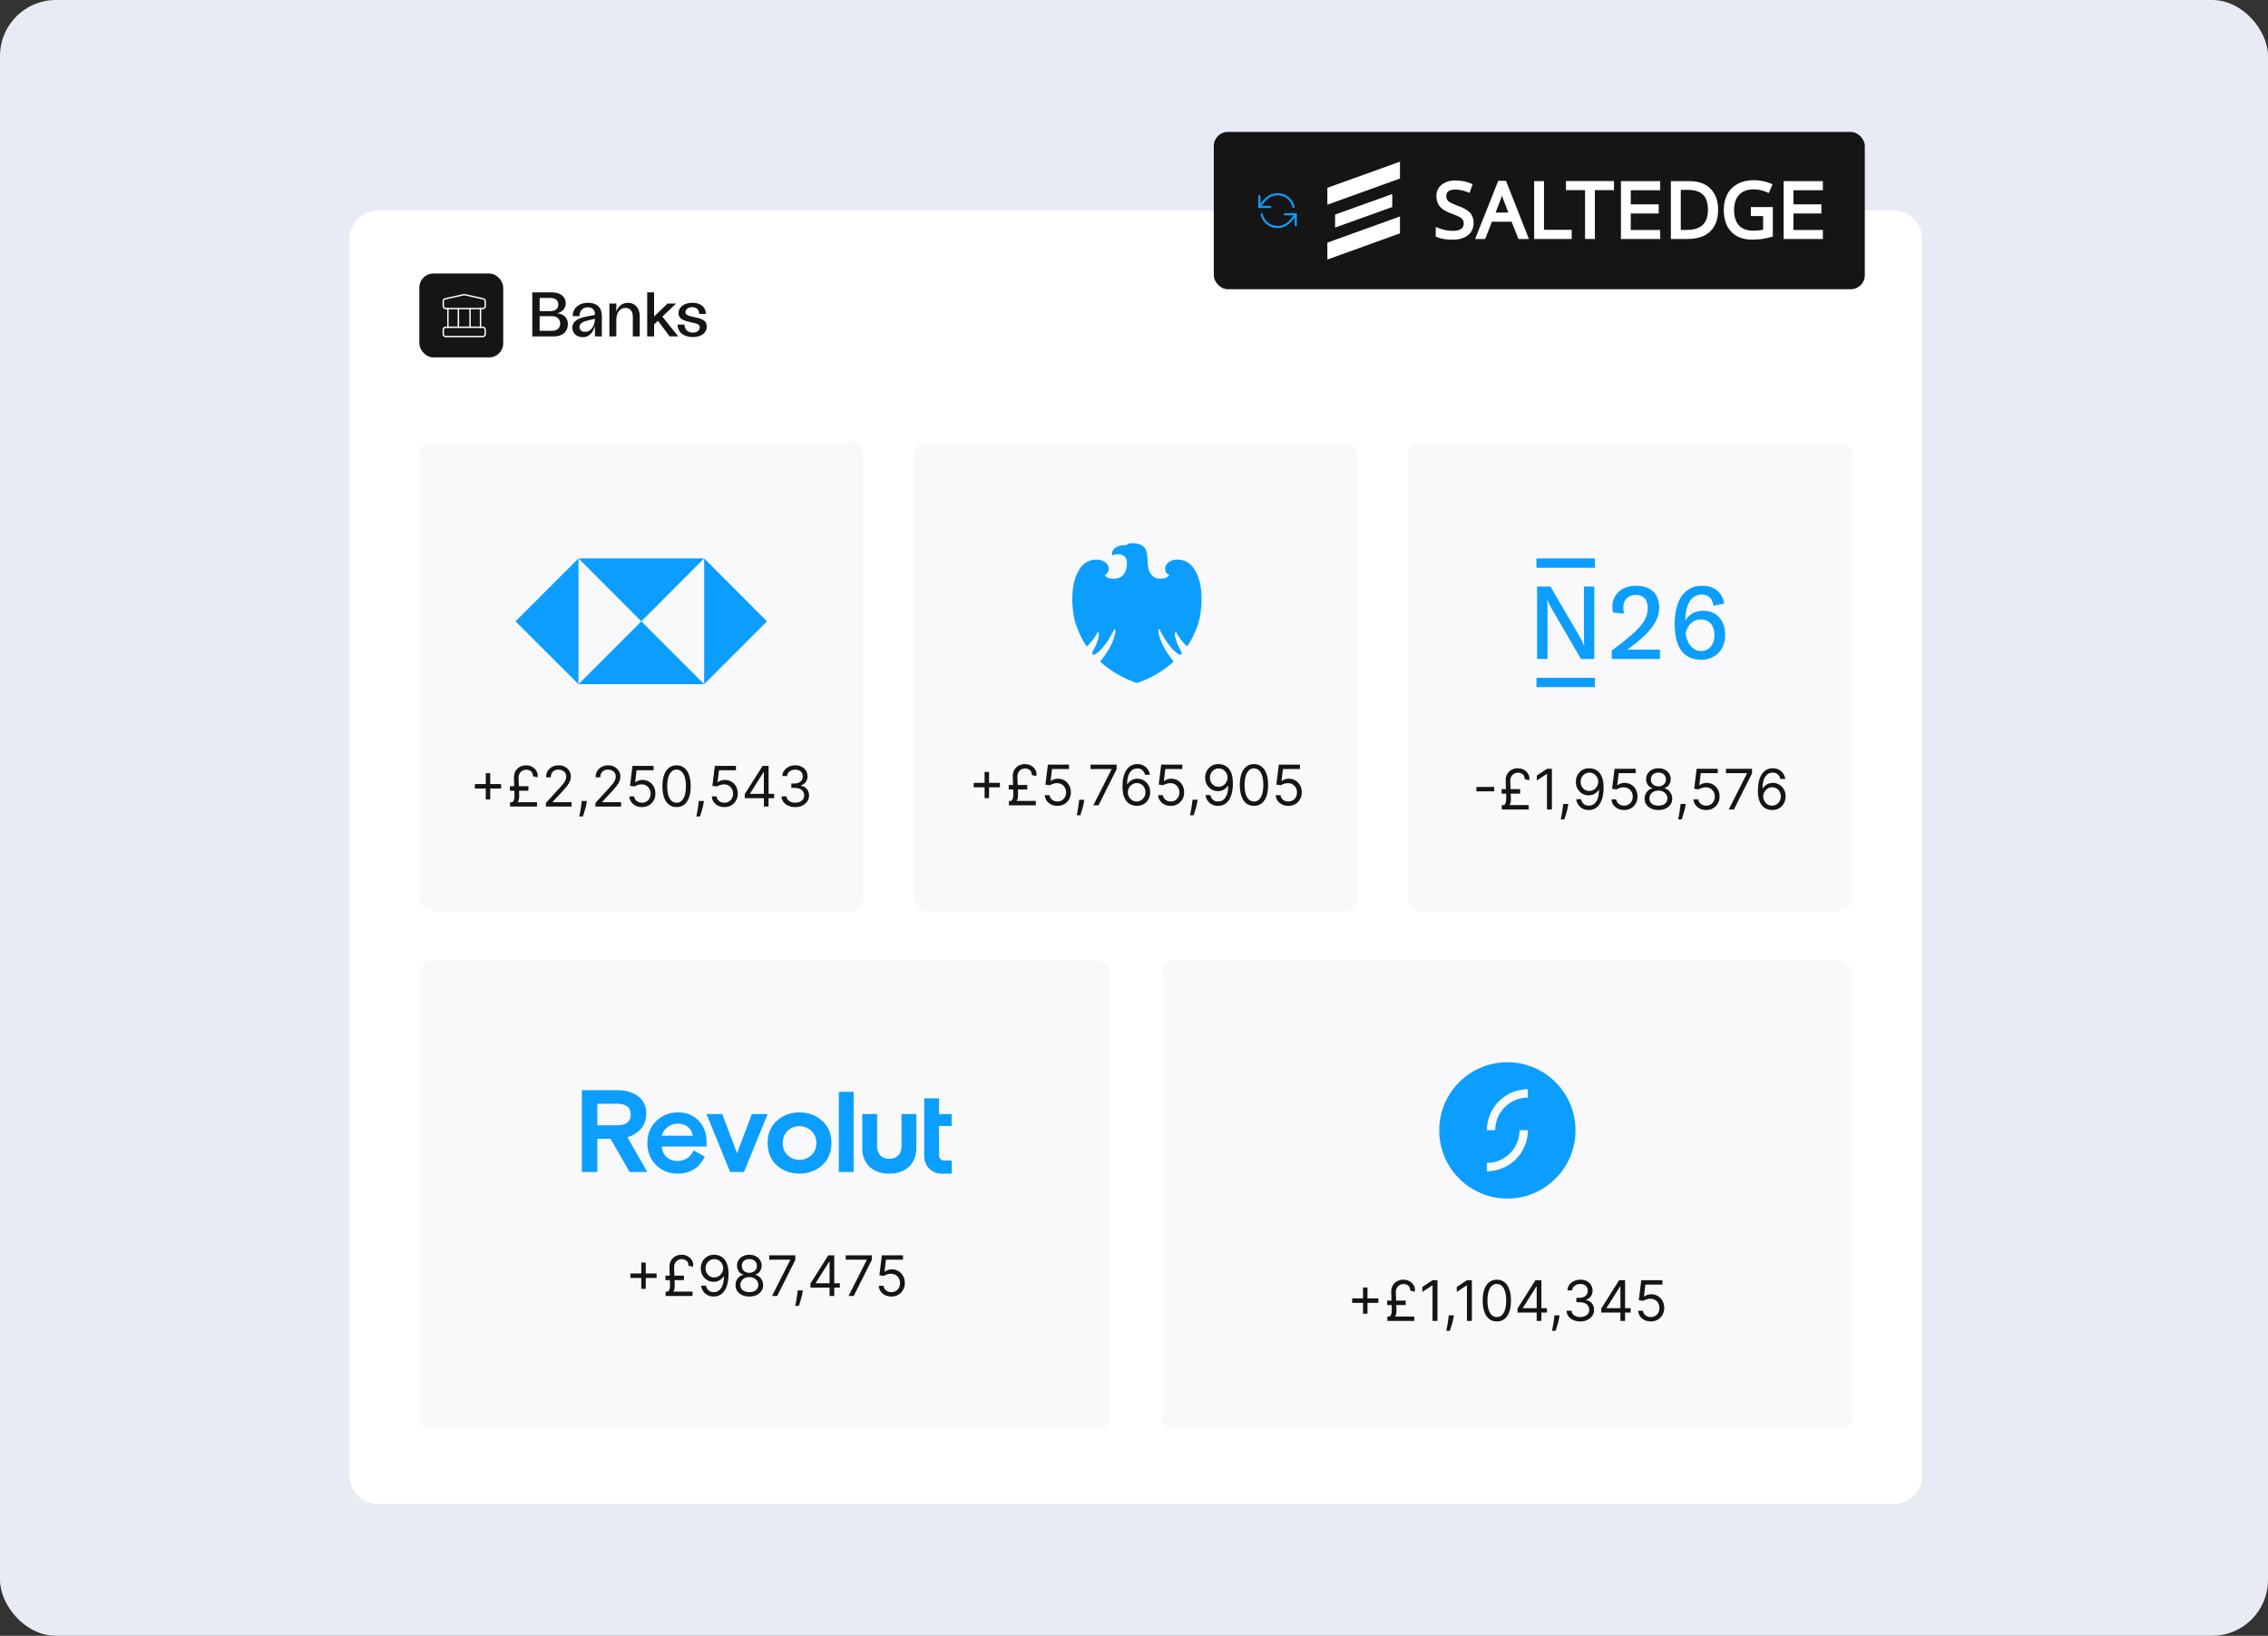 <svg width="649" height="468" viewBox="0 0 649 468" fill="none" xmlns="http://www.w3.org/2000/svg">
<rect x="0" y="0" width="649" height="468" fill="#333333" stroke="none"/>
<g clip-path="url(#clip0_154_2902)">
<rect width="649" height="468" rx="16" fill="#E8EBF3"/>
<g clip-path="url(#clip1_154_2902)">
<g clip-path="url(#clip2_154_2902)">
<path d="M100 68.25C100 63.832 103.582 60.25 108 60.25H542C546.418 60.25 550 63.832 550 68.25V422.25C550 426.668 546.418 430.25 542 430.25H108C103.582 430.25 100 426.668 100 422.25V68.25Z" fill="white"/>
<rect x="120" y="78.25" width="24" height="24" rx="4" fill="#151515"/>
<g clip-path="url(#clip3_154_2902)">
<path d="M128.172 88.285V93.618M131.172 88.285V93.618M134.505 88.285V93.618M137.505 88.285V93.618" stroke="white" stroke-width="0.4" stroke-linecap="round" stroke-linejoin="round"/>
<path d="M137.773 96.285C138.147 96.285 138.333 96.285 138.476 96.212C138.601 96.148 138.703 96.046 138.767 95.921C138.84 95.778 138.84 95.591 138.84 95.218V94.685C138.84 94.311 138.84 94.124 138.767 93.982C138.703 93.856 138.601 93.754 138.476 93.691C138.333 93.618 138.147 93.618 137.773 93.618H127.907C127.533 93.618 127.346 93.618 127.204 93.691C127.078 93.754 126.976 93.856 126.913 93.982C126.84 94.124 126.84 94.311 126.84 94.685V95.218C126.84 95.591 126.84 95.778 126.913 95.921C126.976 96.046 127.078 96.148 127.204 96.212C127.346 96.285 127.533 96.285 127.907 96.285H137.773Z" stroke="white" stroke-width="0.4" stroke-linecap="round" stroke-linejoin="round"/>
<path d="M137.773 88.284C138.147 88.284 138.333 88.284 138.476 88.212C138.601 88.148 138.703 88.046 138.767 87.921C138.84 87.778 138.84 87.591 138.84 87.218V86.474C138.84 86.168 138.84 86.016 138.786 85.89C138.738 85.778 138.661 85.682 138.563 85.612C138.452 85.532 138.303 85.499 138.005 85.432L133.071 84.336C132.985 84.317 132.942 84.307 132.898 84.303C132.859 84.3 132.82 84.3 132.782 84.303C132.738 84.307 132.695 84.317 132.608 84.336L127.675 85.432C127.377 85.499 127.228 85.532 127.117 85.612C127.019 85.682 126.942 85.778 126.894 85.89C126.84 86.016 126.84 86.168 126.84 86.474V87.218C126.84 87.591 126.84 87.778 126.913 87.921C126.976 88.046 127.078 88.148 127.204 88.212C127.346 88.284 127.533 88.284 127.907 88.284H137.773Z" stroke="white" stroke-width="0.4" stroke-linecap="round" stroke-linejoin="round"/>
</g>
<path d="M152.314 96.25V83.65H157.966C160.414 83.65 161.89 84.928 161.89 86.782C161.89 88.348 160.702 89.41 159.334 89.626C161.152 89.752 162.502 90.814 162.502 92.74C162.502 94.72 161.116 96.25 158.56 96.25H152.314ZM154.42 94.648H157.912C159.388 94.648 160.306 93.856 160.306 92.578C160.306 91.282 159.388 90.454 157.912 90.454H154.42V94.648ZM154.42 89.014H157.462C158.938 89.014 159.766 88.312 159.766 87.106C159.766 85.882 158.92 85.234 157.426 85.234H154.42V89.014ZM166.766 96.466C164.984 96.466 163.778 95.314 163.778 93.766C163.778 91.948 165.434 90.976 167.882 90.562L170.24 90.094V89.824C170.24 88.618 169.448 87.916 168.224 87.916C166.712 87.916 165.812 88.996 165.812 90.436H163.886C163.904 88.204 165.614 86.62 168.26 86.62C170.726 86.62 172.22 87.97 172.22 90.31V96.25H170.24V93.19C169.808 94.9 168.746 96.466 166.766 96.466ZM165.812 93.55C165.812 94.252 166.334 94.936 167.432 94.936C169.322 94.936 170.24 92.866 170.24 91.192L168.224 91.696C166.694 92.038 165.812 92.632 165.812 93.55ZM174.387 96.25V86.836H176.367V89.176C176.925 87.538 178.113 86.638 179.679 86.638C181.695 86.638 183.063 88.078 183.063 90.454V96.25H181.083V90.616C181.083 89.032 180.309 88.096 178.977 88.096C177.357 88.096 176.367 89.464 176.367 91.552V96.25H174.387ZM185.198 96.25V83.65H187.178V90.562L191.012 86.836H193.478L189.536 90.58L194.09 96.25H191.624L188.276 91.786L187.178 92.83V96.25H185.198ZM198.241 96.43C195.451 96.43 193.885 94.864 193.885 92.848H195.865C195.865 94.414 197.053 95.17 198.259 95.17C199.231 95.17 200.239 94.648 200.239 93.658C200.239 92.812 199.537 92.596 197.917 92.254C195.757 91.786 194.155 91.282 194.155 89.59C194.155 87.916 195.685 86.62 198.133 86.62C200.797 86.62 202.003 88.168 202.003 89.824H200.077C200.059 88.618 199.339 87.88 198.097 87.88C196.927 87.88 196.135 88.564 196.135 89.302C196.135 90.148 197.125 90.4 198.565 90.706C200.725 91.156 202.237 91.57 202.237 93.406C202.237 95.314 200.599 96.43 198.241 96.43Z" fill="#151515"/>
<rect x="120" y="126.25" width="127.045" height="134.5" rx="4" fill="#F9F9FB"/>
<path d="M219.479 177.771L201.5 159.75V195.75L219.479 177.771Z" fill="#0C9EFF"/>
<path d="M183.518 177.771L201.497 159.75H165.539L183.518 177.771Z" fill="#0C9EFF"/>
<path d="M147.52 177.771L165.541 195.75V159.75L147.52 177.771Z" fill="#0C9EFF"/>
<path d="M183.518 177.77L165.539 195.749H201.497L183.518 177.77Z" fill="#0C9EFF"/>
<path d="M139.004 228.705V221.205H140.276V228.705H139.004ZM135.89 225.591V224.318H143.39V225.591H135.89ZM153.664 230.75H145.96V229.5H153.664V230.75ZM151.21 226.227H145.914V224.932H151.21V226.227ZM148.391 222.636L148.573 227.568C148.596 228.045 148.552 228.487 148.442 228.892C148.336 229.294 148.13 229.602 147.823 229.818L146.414 229.5C146.641 229.5 146.816 229.386 146.937 229.159C147.058 228.932 147.139 228.667 147.181 228.364C147.223 228.061 147.24 227.795 147.232 227.568L147.073 222.636C147.043 221.811 147.192 221.125 147.522 220.58C147.855 220.034 148.291 219.627 148.829 219.358C149.371 219.089 149.937 218.955 150.528 218.955C151.069 218.955 151.562 219.053 152.005 219.25C152.448 219.443 152.821 219.705 153.124 220.034C153.427 220.364 153.639 220.735 153.761 221.148C153.882 221.557 153.888 221.977 153.778 222.409L152.46 222.045C152.513 221.652 152.452 221.318 152.278 221.045C152.107 220.769 151.869 220.561 151.562 220.42C151.259 220.277 150.937 220.205 150.596 220.205C150.232 220.205 149.882 220.292 149.545 220.466C149.208 220.636 148.931 220.902 148.715 221.261C148.499 221.617 148.391 222.076 148.391 222.636ZM156.212 230.75V229.727L160.053 225.523C160.504 225.03 160.875 224.602 161.167 224.239C161.459 223.871 161.674 223.527 161.815 223.205C161.959 222.879 162.031 222.538 162.031 222.182C162.031 221.773 161.932 221.419 161.735 221.119C161.542 220.82 161.277 220.589 160.94 220.426C160.603 220.263 160.224 220.182 159.803 220.182C159.356 220.182 158.966 220.275 158.633 220.46C158.303 220.642 158.048 220.898 157.866 221.227C157.688 221.557 157.599 221.943 157.599 222.386H156.258C156.258 221.705 156.415 221.106 156.729 220.591C157.044 220.076 157.472 219.674 158.013 219.386C158.559 219.098 159.171 218.955 159.849 218.955C160.531 218.955 161.135 219.098 161.661 219.386C162.188 219.674 162.601 220.062 162.9 220.551C163.199 221.04 163.349 221.583 163.349 222.182C163.349 222.61 163.271 223.028 163.116 223.438C162.964 223.843 162.699 224.295 162.32 224.795C161.945 225.292 161.424 225.898 160.758 226.614L158.144 229.409V229.5H163.553V230.75H156.212ZM167.923 229.159L167.832 229.773C167.767 230.205 167.669 230.667 167.536 231.159C167.407 231.652 167.273 232.116 167.133 232.551C166.993 232.987 166.877 233.333 166.786 233.591H165.763C165.813 233.348 165.877 233.028 165.957 232.631C166.036 232.233 166.116 231.788 166.195 231.295C166.279 230.807 166.347 230.307 166.4 229.795L166.468 229.159H167.923ZM170.384 230.75V229.727L174.225 225.523C174.676 225.03 175.047 224.602 175.339 224.239C175.63 223.871 175.846 223.527 175.987 223.205C176.13 222.879 176.202 222.538 176.202 222.182C176.202 221.773 176.104 221.419 175.907 221.119C175.714 220.82 175.449 220.589 175.112 220.426C174.774 220.263 174.396 220.182 173.975 220.182C173.528 220.182 173.138 220.275 172.805 220.46C172.475 220.642 172.219 220.898 172.038 221.227C171.86 221.557 171.771 221.943 171.771 222.386H170.43C170.43 221.705 170.587 221.106 170.901 220.591C171.216 220.076 171.644 219.674 172.185 219.386C172.731 219.098 173.343 218.955 174.021 218.955C174.702 218.955 175.307 219.098 175.833 219.386C176.36 219.674 176.772 220.062 177.072 220.551C177.371 221.04 177.521 221.583 177.521 222.182C177.521 222.61 177.443 223.028 177.288 223.438C177.136 223.843 176.871 224.295 176.492 224.795C176.117 225.292 175.596 225.898 174.93 226.614L172.316 229.409V229.5H177.725V230.75H170.384ZM183.708 230.909C183.041 230.909 182.441 230.777 181.907 230.511C181.373 230.246 180.945 229.883 180.623 229.42C180.301 228.958 180.125 228.432 180.094 227.841H181.458C181.511 228.367 181.75 228.803 182.174 229.148C182.602 229.489 183.113 229.659 183.708 229.659C184.185 229.659 184.61 229.547 184.981 229.324C185.356 229.1 185.649 228.794 185.862 228.403C186.077 228.009 186.185 227.564 186.185 227.068C186.185 226.561 186.074 226.108 185.85 225.71C185.63 225.309 185.327 224.992 184.941 224.761C184.555 224.53 184.113 224.413 183.617 224.409C183.261 224.405 182.896 224.46 182.521 224.574C182.146 224.684 181.837 224.826 181.594 225L180.276 224.841L180.981 219.114H187.026V220.364H182.163L181.754 223.795H181.822C182.06 223.606 182.36 223.449 182.719 223.324C183.079 223.199 183.454 223.136 183.844 223.136C184.557 223.136 185.191 223.307 185.748 223.648C186.308 223.985 186.748 224.447 187.066 225.034C187.388 225.621 187.549 226.292 187.549 227.045C187.549 227.788 187.382 228.451 187.049 229.034C186.719 229.614 186.265 230.072 185.685 230.409C185.106 230.742 184.447 230.909 183.708 230.909ZM193.602 230.909C192.746 230.909 192.016 230.676 191.414 230.21C190.812 229.741 190.352 229.061 190.033 228.17C189.715 227.277 189.556 226.197 189.556 224.932C189.556 223.674 189.715 222.6 190.033 221.71C190.355 220.816 190.817 220.134 191.42 219.665C192.026 219.191 192.753 218.955 193.602 218.955C194.45 218.955 195.175 219.191 195.778 219.665C196.384 220.134 196.846 220.816 197.164 221.71C197.486 222.6 197.647 223.674 197.647 224.932C197.647 226.197 197.488 227.277 197.17 228.17C196.852 229.061 196.391 229.741 195.789 230.21C195.187 230.676 194.458 230.909 193.602 230.909ZM193.602 229.659C194.45 229.659 195.109 229.25 195.579 228.432C196.049 227.614 196.283 226.447 196.283 224.932C196.283 223.924 196.175 223.066 195.96 222.358C195.747 221.65 195.441 221.11 195.039 220.739C194.641 220.367 194.162 220.182 193.602 220.182C192.761 220.182 192.103 220.597 191.63 221.426C191.156 222.252 190.92 223.42 190.92 224.932C190.92 225.939 191.026 226.795 191.238 227.5C191.45 228.205 191.755 228.741 192.153 229.108C192.554 229.475 193.037 229.659 193.602 229.659ZM201.423 229.159L201.332 229.773C201.267 230.205 201.169 230.667 201.036 231.159C200.907 231.652 200.773 232.116 200.633 232.551C200.493 232.987 200.377 233.333 200.286 233.591H199.263C199.313 233.348 199.377 233.028 199.457 232.631C199.536 232.233 199.616 231.788 199.695 231.295C199.779 230.807 199.847 230.307 199.9 229.795L199.968 229.159H201.423ZM207.286 230.909C206.62 230.909 206.019 230.777 205.485 230.511C204.951 230.246 204.523 229.883 204.201 229.42C203.879 228.958 203.703 228.432 203.673 227.841H205.036C205.089 228.367 205.328 228.803 205.752 229.148C206.18 229.489 206.692 229.659 207.286 229.659C207.763 229.659 208.188 229.547 208.559 229.324C208.934 229.1 209.228 228.794 209.44 228.403C209.656 228.009 209.763 227.564 209.763 227.068C209.763 226.561 209.652 226.108 209.428 225.71C209.209 225.309 208.906 224.992 208.519 224.761C208.133 224.53 207.692 224.413 207.195 224.409C206.839 224.405 206.474 224.46 206.099 224.574C205.724 224.684 205.415 224.826 205.173 225L203.854 224.841L204.559 219.114H210.604V220.364H205.741L205.332 223.795H205.4C205.638 223.606 205.938 223.449 206.298 223.324C206.657 223.199 207.032 223.136 207.423 223.136C208.135 223.136 208.769 223.307 209.326 223.648C209.887 223.985 210.326 224.447 210.644 225.034C210.966 225.621 211.127 226.292 211.127 227.045C211.127 227.788 210.96 228.451 210.627 229.034C210.298 229.614 209.843 230.072 209.263 230.409C208.684 230.742 208.025 230.909 207.286 230.909ZM213.112 228.364V227.205L218.225 219.114H219.066V220.909H218.498L214.634 227.023V227.114H221.521V228.364H213.112ZM218.589 230.75V228.011V227.472V219.114H219.93V230.75H218.589ZM227.582 230.909C226.832 230.909 226.163 230.78 225.576 230.523C224.993 230.265 224.529 229.907 224.184 229.449C223.843 228.987 223.657 228.451 223.627 227.841H225.059C225.089 228.216 225.218 228.54 225.445 228.812C225.673 229.081 225.97 229.29 226.337 229.438C226.705 229.585 227.112 229.659 227.559 229.659C228.059 229.659 228.502 229.572 228.888 229.398C229.275 229.223 229.578 228.981 229.798 228.67C230.017 228.36 230.127 228 230.127 227.591C230.127 227.163 230.021 226.786 229.809 226.46C229.597 226.131 229.286 225.873 228.877 225.688C228.468 225.502 227.968 225.409 227.377 225.409H226.445V224.159H227.377C227.839 224.159 228.245 224.076 228.593 223.909C228.945 223.742 229.22 223.508 229.417 223.205C229.618 222.902 229.718 222.545 229.718 222.136C229.718 221.742 229.631 221.4 229.457 221.108C229.282 220.816 229.036 220.589 228.718 220.426C228.404 220.263 228.032 220.182 227.604 220.182C227.203 220.182 226.824 220.256 226.468 220.403C226.116 220.547 225.828 220.758 225.604 221.034C225.381 221.307 225.26 221.636 225.241 222.023H223.877C223.9 221.413 224.084 220.879 224.428 220.42C224.773 219.958 225.224 219.598 225.781 219.341C226.341 219.083 226.957 218.955 227.627 218.955C228.347 218.955 228.964 219.1 229.479 219.392C229.995 219.68 230.39 220.061 230.667 220.534C230.943 221.008 231.082 221.519 231.082 222.068C231.082 222.723 230.909 223.282 230.565 223.744C230.224 224.206 229.76 224.527 229.173 224.705V224.795C229.907 224.917 230.481 225.229 230.894 225.733C231.307 226.233 231.513 226.852 231.513 227.591C231.513 228.223 231.341 228.792 230.996 229.295C230.656 229.795 230.19 230.189 229.599 230.477C229.008 230.765 228.335 230.909 227.582 230.909Z" fill="#151515"/>
<rect x="261.477" y="126.25" width="127.045" height="134.5" rx="4" fill="#F9F9FB"/>
<path d="M323.978 155.4C322.927 155.4 322.709 155.585 322.368 155.968C322.234 155.96 322.094 155.957 321.948 155.957C321.139 155.957 320.101 156.077 319.216 156.674C318.36 157.244 317.954 158.252 318.41 158.99C318.41 158.99 318.715 158.538 319.721 158.538C319.862 158.538 320.019 158.553 320.186 158.567C321.575 158.733 322.603 159.471 322.478 161.419C322.367 163.367 321.643 165.538 318.682 165.564C318.682 165.564 318.301 165.564 317.894 165.526C316.516 165.374 316.083 164.501 316.083 164.501C316.083 164.501 317.274 164.175 317.284 162.649C317.274 161.612 316.379 160.662 315.086 160.279C314.663 160.154 314.198 160.093 313.715 160.093C312.191 160.093 310.481 160.736 309.328 162.255C306.713 165.738 306.501 170.816 307.139 175.538C307.78 180.27 310.755 184.653 310.842 184.772C310.905 184.856 310.962 184.902 311.027 184.902C311.059 184.902 311.094 184.887 311.129 184.858C312.414 183.6 313.639 181.881 314.163 180.731C314.724 181.182 314.431 182.142 314.123 183.167C313.83 184.214 313.117 185.605 312.859 186.053C312.611 186.492 312.277 187.001 312.726 187.268C312.771 187.296 312.829 187.311 312.899 187.311C313.475 187.311 314.83 186.298 316.342 184.264C318.034 181.975 318.893 179.943 318.893 179.943C319.017 179.971 319.224 180.183 319.19 180.759C319.168 181.344 318.571 183.521 317.411 185.547C316.237 187.572 315.153 188.839 314.935 189.127C314.8 189.294 314.915 189.399 315.002 189.466C315.088 189.525 317.163 191.48 320.178 193.131C323.75 195.052 325.334 195.397 325.334 195.397C325.334 195.397 326.914 195.061 330.486 193.142C333.5 191.487 335.585 189.523 335.662 189.457C335.749 189.397 335.86 189.303 335.729 189.119C335.523 188.844 334.435 187.571 333.264 185.546C332.107 183.534 331.488 181.343 331.479 180.765C331.455 180.183 331.65 179.991 331.769 179.942C331.769 179.942 332.636 181.986 334.329 184.263C335.849 186.299 337.191 187.31 337.77 187.31C337.843 187.31 337.901 187.294 337.949 187.266C338.384 187 338.06 186.483 337.805 186.049C337.568 185.603 336.845 184.222 336.538 183.165C336.244 182.129 335.938 181.171 336.509 180.73C337.035 181.879 338.251 183.607 339.539 184.848C339.574 184.883 339.613 184.901 339.651 184.901C339.707 184.901 339.768 184.856 339.821 184.779C339.916 184.651 342.896 180.276 343.532 175.536C344.171 170.804 343.96 165.738 341.343 162.254C340.197 160.731 338.475 160.084 336.941 160.084C336.462 160.084 336.005 160.146 335.587 160.267C334.285 160.662 333.393 161.621 333.401 162.648C333.401 164.173 334.598 164.5 334.598 164.5C334.598 164.5 334.198 165.351 332.77 165.524C332.504 165.557 332.245 165.573 331.997 165.573C330.924 165.573 330.019 165.229 329.185 164.041C328.377 162.898 328.404 160.544 328.357 159.759C328.32 158.962 328.151 157.175 327.321 156.446C326.494 155.698 325.486 155.447 324.229 155.397C324.137 155.4 324.055 155.4 323.978 155.4Z" fill="#0C9EFF"/>
<path d="M281.744 228.352V220.852H283.017V228.352H281.744ZM278.63 225.238V223.966H286.13V225.238H278.63ZM296.404 230.397H288.7V229.147H296.404V230.397ZM293.95 225.875H288.654V224.579H293.95V225.875ZM291.132 222.284L291.313 227.216C291.336 227.693 291.293 228.134 291.183 228.54C291.077 228.941 290.87 229.25 290.563 229.466L289.154 229.147C289.382 229.147 289.556 229.034 289.677 228.807C289.798 228.579 289.88 228.314 289.921 228.011C289.963 227.708 289.98 227.443 289.972 227.216L289.813 222.284C289.783 221.458 289.933 220.772 290.262 220.227C290.596 219.682 291.031 219.274 291.569 219.005C292.111 218.736 292.677 218.602 293.268 218.602C293.81 218.602 294.302 218.7 294.745 218.897C295.188 219.091 295.561 219.352 295.865 219.682C296.168 220.011 296.38 220.382 296.501 220.795C296.622 221.204 296.628 221.625 296.518 222.057L295.2 221.693C295.253 221.299 295.192 220.966 295.018 220.693C294.847 220.416 294.609 220.208 294.302 220.068C293.999 219.924 293.677 219.852 293.336 219.852C292.972 219.852 292.622 219.939 292.285 220.113C291.948 220.284 291.671 220.549 291.455 220.909C291.24 221.265 291.132 221.723 291.132 222.284ZM302.589 230.557C301.922 230.557 301.322 230.424 300.788 230.159C300.254 229.894 299.826 229.53 299.504 229.068C299.182 228.606 299.006 228.079 298.975 227.488H300.339C300.392 228.015 300.631 228.45 301.055 228.795C301.483 229.136 301.994 229.307 302.589 229.307C303.066 229.307 303.49 229.195 303.862 228.971C304.237 228.748 304.53 228.441 304.742 228.051C304.958 227.657 305.066 227.212 305.066 226.716C305.066 226.208 304.954 225.755 304.731 225.358C304.511 224.956 304.208 224.64 303.822 224.409C303.436 224.178 302.994 224.06 302.498 224.057C302.142 224.053 301.776 224.108 301.401 224.221C301.026 224.331 300.718 224.473 300.475 224.647L299.157 224.488L299.862 218.761H305.907V220.011H301.044L300.634 223.443H300.703C300.941 223.254 301.24 223.096 301.6 222.971C301.96 222.846 302.335 222.784 302.725 222.784C303.437 222.784 304.072 222.954 304.629 223.295C305.189 223.632 305.629 224.094 305.947 224.682C306.269 225.269 306.43 225.939 306.43 226.693C306.43 227.435 306.263 228.098 305.93 228.682C305.6 229.261 305.146 229.719 304.566 230.057C303.987 230.39 303.328 230.557 302.589 230.557ZM310.272 228.807L310.181 229.42C310.117 229.852 310.018 230.314 309.886 230.807C309.757 231.299 309.623 231.763 309.482 232.199C309.342 232.634 309.227 232.981 309.136 233.238H308.113C308.162 232.996 308.227 232.676 308.306 232.278C308.386 231.88 308.465 231.435 308.545 230.943C308.628 230.454 308.696 229.954 308.749 229.443L308.818 228.807H310.272ZM312.863 230.397L318.068 220.102V220.011H312.068V218.761H319.522V220.079L314.34 230.397H312.863ZM325.254 230.557C324.776 230.549 324.299 230.458 323.822 230.284C323.345 230.11 322.909 229.816 322.515 229.403C322.121 228.986 321.805 228.424 321.566 227.716C321.328 227.004 321.208 226.11 321.208 225.034C321.208 224.004 321.305 223.091 321.498 222.295C321.691 221.496 321.972 220.824 322.339 220.278C322.706 219.729 323.15 219.312 323.669 219.028C324.191 218.744 324.78 218.602 325.436 218.602C326.087 218.602 326.667 218.733 327.174 218.994C327.686 219.252 328.102 219.611 328.424 220.074C328.746 220.536 328.954 221.068 329.049 221.67H327.663C327.534 221.147 327.284 220.714 326.913 220.369C326.542 220.024 326.049 219.852 325.436 219.852C324.534 219.852 323.824 220.244 323.305 221.028C322.79 221.812 322.53 222.913 322.526 224.329H322.617C322.829 224.007 323.081 223.733 323.373 223.505C323.669 223.274 323.994 223.096 324.35 222.971C324.706 222.846 325.083 222.784 325.481 222.784C326.148 222.784 326.758 222.95 327.311 223.284C327.864 223.613 328.307 224.07 328.64 224.653C328.973 225.233 329.14 225.897 329.14 226.647C329.14 227.367 328.979 228.026 328.657 228.625C328.335 229.219 327.883 229.693 327.299 230.045C326.72 230.394 326.038 230.564 325.254 230.557ZM325.254 229.307C325.731 229.307 326.159 229.187 326.538 228.949C326.92 228.71 327.222 228.39 327.441 227.988C327.665 227.587 327.776 227.14 327.776 226.647C327.776 226.166 327.669 225.729 327.453 225.335C327.24 224.937 326.947 224.621 326.572 224.386C326.201 224.151 325.776 224.034 325.299 224.034C324.939 224.034 324.604 224.106 324.294 224.25C323.983 224.39 323.71 224.583 323.475 224.829C323.244 225.075 323.062 225.358 322.93 225.676C322.797 225.99 322.731 226.322 322.731 226.67C322.731 227.132 322.839 227.564 323.055 227.966C323.275 228.367 323.574 228.691 323.953 228.937C324.335 229.183 324.769 229.307 325.254 229.307ZM335.011 230.557C334.344 230.557 333.744 230.424 333.21 230.159C332.676 229.894 332.248 229.53 331.926 229.068C331.604 228.606 331.427 228.079 331.397 227.488H332.761C332.814 228.015 333.052 228.45 333.477 228.795C333.905 229.136 334.416 229.307 335.011 229.307C335.488 229.307 335.912 229.195 336.284 228.971C336.659 228.748 336.952 228.441 337.164 228.051C337.38 227.657 337.488 227.212 337.488 226.716C337.488 226.208 337.376 225.755 337.153 225.358C336.933 224.956 336.63 224.64 336.244 224.409C335.857 224.178 335.416 224.06 334.92 224.057C334.564 224.053 334.198 224.108 333.823 224.221C333.448 224.331 333.14 224.473 332.897 224.647L331.579 224.488L332.284 218.761H338.329V220.011H333.465L333.056 223.443H333.124C333.363 223.254 333.662 223.096 334.022 222.971C334.382 222.846 334.757 222.784 335.147 222.784C335.859 222.784 336.494 222.954 337.051 223.295C337.611 223.632 338.051 224.094 338.369 224.682C338.691 225.269 338.852 225.939 338.852 226.693C338.852 227.435 338.685 228.098 338.352 228.682C338.022 229.261 337.568 229.719 336.988 230.057C336.409 230.39 335.749 230.557 335.011 230.557ZM342.694 228.807L342.603 229.42C342.539 229.852 342.44 230.314 342.308 230.807C342.179 231.299 342.044 231.763 341.904 232.199C341.764 232.634 341.649 232.981 341.558 233.238H340.535C340.584 232.996 340.649 232.676 340.728 232.278C340.808 231.88 340.887 231.435 340.967 230.943C341.05 230.454 341.118 229.954 341.171 229.443L341.24 228.807H342.694ZM348.751 218.602C349.228 218.606 349.705 218.697 350.183 218.875C350.66 219.053 351.096 219.348 351.49 219.761C351.883 220.17 352.2 220.729 352.438 221.437C352.677 222.146 352.796 223.034 352.796 224.102C352.796 225.136 352.698 226.055 352.501 226.858C352.308 227.657 352.027 228.331 351.66 228.88C351.296 229.43 350.853 229.846 350.33 230.13C349.811 230.415 349.224 230.557 348.569 230.557C347.918 230.557 347.336 230.428 346.825 230.17C346.317 229.909 345.901 229.547 345.575 229.085C345.253 228.619 345.046 228.079 344.955 227.466H346.342C346.467 228 346.715 228.441 347.086 228.79C347.461 229.134 347.955 229.307 348.569 229.307C349.467 229.307 350.175 228.915 350.694 228.13C351.217 227.346 351.478 226.238 351.478 224.807H351.387C351.175 225.125 350.923 225.399 350.632 225.63C350.34 225.861 350.016 226.04 349.66 226.165C349.304 226.29 348.925 226.352 348.524 226.352C347.857 226.352 347.245 226.187 346.688 225.858C346.135 225.524 345.692 225.068 345.359 224.488C345.029 223.905 344.865 223.238 344.865 222.488C344.865 221.776 345.024 221.125 345.342 220.534C345.664 219.939 346.115 219.466 346.694 219.113C347.277 218.761 347.963 218.591 348.751 218.602ZM348.751 219.852C348.274 219.852 347.844 219.971 347.461 220.21C347.082 220.445 346.781 220.763 346.558 221.165C346.338 221.562 346.228 222.004 346.228 222.488C346.228 222.973 346.334 223.415 346.546 223.812C346.762 224.206 347.056 224.521 347.427 224.755C347.802 224.986 348.228 225.102 348.705 225.102C349.065 225.102 349.401 225.032 349.711 224.892C350.022 224.748 350.293 224.553 350.524 224.307C350.758 224.057 350.942 223.774 351.075 223.46C351.207 223.142 351.274 222.81 351.274 222.466C351.274 222.011 351.164 221.585 350.944 221.187C350.728 220.79 350.429 220.468 350.046 220.221C349.668 219.975 349.236 219.852 348.751 219.852ZM358.826 230.557C357.97 230.557 357.241 230.324 356.639 229.858C356.036 229.388 355.576 228.708 355.258 227.818C354.94 226.924 354.781 225.844 354.781 224.579C354.781 223.322 354.94 222.248 355.258 221.358C355.58 220.464 356.042 219.782 356.644 219.312C357.25 218.839 357.978 218.602 358.826 218.602C359.675 218.602 360.4 218.839 361.002 219.312C361.608 219.782 362.07 220.464 362.389 221.358C362.711 222.248 362.872 223.322 362.872 224.579C362.872 225.844 362.713 226.924 362.394 227.818C362.076 228.708 361.616 229.388 361.014 229.858C360.411 230.324 359.682 230.557 358.826 230.557ZM358.826 229.307C359.675 229.307 360.334 228.897 360.803 228.079C361.273 227.261 361.508 226.094 361.508 224.579C361.508 223.572 361.4 222.714 361.184 222.005C360.972 221.297 360.665 220.757 360.264 220.386C359.866 220.015 359.387 219.829 358.826 219.829C357.985 219.829 357.328 220.244 356.855 221.074C356.381 221.899 356.144 223.068 356.144 224.579C356.144 225.587 356.25 226.443 356.463 227.147C356.675 227.852 356.98 228.388 357.377 228.755C357.779 229.123 358.262 229.307 358.826 229.307ZM368.667 230.557C368 230.557 367.4 230.424 366.866 230.159C366.332 229.894 365.904 229.53 365.582 229.068C365.26 228.606 365.084 228.079 365.053 227.488H366.417C366.47 228.015 366.709 228.45 367.133 228.795C367.561 229.136 368.072 229.307 368.667 229.307C369.144 229.307 369.569 229.195 369.94 228.971C370.315 228.748 370.608 228.441 370.82 228.051C371.036 227.657 371.144 227.212 371.144 226.716C371.144 226.208 371.033 225.755 370.809 225.358C370.589 224.956 370.286 224.64 369.9 224.409C369.514 224.178 369.072 224.06 368.576 224.057C368.22 224.053 367.855 224.108 367.48 224.221C367.105 224.331 366.796 224.473 366.553 224.647L365.235 224.488L365.94 218.761H371.985V220.011H367.122L366.713 223.443H366.781C367.019 223.254 367.319 223.096 367.678 222.971C368.038 222.846 368.413 222.784 368.803 222.784C369.516 222.784 370.15 222.954 370.707 223.295C371.267 223.632 371.707 224.094 372.025 224.682C372.347 225.269 372.508 225.939 372.508 226.693C372.508 227.435 372.341 228.098 372.008 228.682C371.678 229.261 371.224 229.719 370.644 230.057C370.065 230.39 369.406 230.557 368.667 230.557Z" fill="#151515"/>
<rect x="402.957" y="126.25" width="127.045" height="134.5" rx="4" fill="#F9F9FB"/>
<path fill-rule="evenodd" clip-rule="evenodd" d="M439.668 162.437H456.397V159.75H439.668V162.437ZM486.772 186.259C484.322 186.259 482.627 184.009 482.333 181.027C483.077 178.481 484.727 177.213 486.677 177.213C489.185 177.213 490.6 179.063 490.6 181.692C490.6 184.514 488.988 186.259 486.772 186.259ZM487.386 174.749C484.912 174.749 483.143 175.892 482.25 177.585C482.25 173.586 483.646 170.102 486.962 170.102C489.07 170.102 489.907 171.314 490.354 173.3L493.425 172.687C492.703 169.258 490.52 167.591 486.984 167.591C482.541 167.591 479.216 170.998 479.216 178.634C479.216 185.413 481.988 188.764 486.765 188.764C490.712 188.764 493.668 186.073 493.668 181.637C493.668 178.172 491.818 174.749 487.386 174.749ZM453.261 167.81V181.995H453.259C453.259 183.25 453.288 184.009 453.347 184.74H453.288C452.981 183.904 452.619 183.171 452.078 182.218L443.679 167.81H439.839V188.545H442.831V174.36H442.832C442.832 173.104 442.803 172.345 442.745 171.615H442.803C443.11 172.451 443.472 173.183 444.013 174.136L452.413 188.545H456.213V167.81H453.261ZM456.397 196.591H439.668V193.918H456.397V196.591ZM470.438 181.995C469.443 182.988 467.202 184.78 465.639 185.858H475.019V188.545H461.216V186.092C462.815 184.951 466.137 182.473 468.216 180.397C470.206 178.409 471.509 176.593 471.509 173.928C471.509 171.306 470.066 170.215 468.117 170.215C466.119 170.215 464.522 171.368 464.522 173.777C464.522 174.303 464.58 174.887 464.727 175.559L461.591 175.255C461.445 174.671 461.386 174.146 461.386 173.62C461.386 170.403 463.645 167.591 468.22 167.591C471.994 167.591 474.785 169.549 474.785 173.826C474.785 177.716 471.941 180.514 470.662 181.773C470.58 181.853 470.505 181.927 470.438 181.995Z" fill="#0C9EFF"/>
<path d="M427.566 225.148V226.398H422.475V225.148H427.566ZM437.448 231.591H429.744V230.341H437.448V231.591ZM434.994 227.068H429.698V225.773H434.994V227.068ZM432.176 223.477L432.357 228.409C432.38 228.887 432.336 229.328 432.227 229.733C432.121 230.135 431.914 230.443 431.607 230.659L430.198 230.341C430.426 230.341 430.6 230.227 430.721 230C430.842 229.773 430.924 229.508 430.965 229.205C431.007 228.902 431.024 228.637 431.016 228.409L430.857 223.477C430.827 222.652 430.977 221.966 431.306 221.421C431.64 220.875 432.075 220.468 432.613 220.199C433.155 219.93 433.721 219.796 434.312 219.796C434.854 219.796 435.346 219.894 435.789 220.091C436.232 220.284 436.605 220.546 436.908 220.875C437.212 221.205 437.424 221.576 437.545 221.989C437.666 222.398 437.672 222.818 437.562 223.25L436.244 222.887C436.297 222.493 436.236 222.159 436.062 221.887C435.891 221.61 435.653 221.402 435.346 221.262C435.043 221.118 434.721 221.046 434.38 221.046C434.016 221.046 433.666 221.133 433.329 221.307C432.992 221.477 432.715 221.743 432.499 222.102C432.283 222.458 432.176 222.917 432.176 223.477ZM444.087 219.955V231.591H442.678V221.432H442.61L439.769 223.318V221.887L442.678 219.955H444.087ZM448.769 230L448.678 230.614C448.614 231.046 448.515 231.508 448.383 232C448.254 232.493 448.12 232.957 447.979 233.392C447.839 233.828 447.724 234.174 447.633 234.432H446.61C446.659 234.19 446.724 233.869 446.803 233.472C446.883 233.074 446.962 232.629 447.042 232.137C447.125 231.648 447.194 231.148 447.247 230.637L447.315 230H448.769ZM454.826 219.796C455.303 219.799 455.781 219.89 456.258 220.068C456.735 220.246 457.171 220.542 457.565 220.955C457.959 221.364 458.275 221.923 458.514 222.631C458.752 223.339 458.872 224.227 458.872 225.296C458.872 226.33 458.773 227.248 458.576 228.051C458.383 228.851 458.103 229.525 457.735 230.074C457.372 230.623 456.928 231.04 456.406 231.324C455.887 231.608 455.3 231.75 454.644 231.75C453.993 231.75 453.411 231.621 452.9 231.364C452.392 231.102 451.976 230.741 451.65 230.279C451.328 229.813 451.122 229.273 451.031 228.659H452.417C452.542 229.193 452.79 229.635 453.161 229.983C453.536 230.328 454.031 230.5 454.644 230.5C455.542 230.5 456.25 230.108 456.769 229.324C457.292 228.54 457.553 227.432 457.553 226H457.462C457.25 226.318 456.998 226.593 456.707 226.824C456.415 227.055 456.091 227.233 455.735 227.358C455.379 227.483 455 227.546 454.599 227.546C453.932 227.546 453.32 227.381 452.764 227.051C452.211 226.718 451.767 226.262 451.434 225.682C451.104 225.099 450.94 224.432 450.94 223.682C450.94 222.97 451.099 222.318 451.417 221.727C451.739 221.133 452.19 220.659 452.769 220.307C453.353 219.955 454.038 219.784 454.826 219.796ZM454.826 221.046C454.349 221.046 453.919 221.165 453.536 221.404C453.158 221.638 452.856 221.957 452.633 222.358C452.413 222.756 452.303 223.197 452.303 223.682C452.303 224.167 452.409 224.608 452.622 225.006C452.837 225.4 453.131 225.714 453.502 225.949C453.877 226.18 454.303 226.296 454.781 226.296C455.14 226.296 455.476 226.226 455.786 226.085C456.097 225.941 456.368 225.746 456.599 225.5C456.834 225.25 457.017 224.968 457.15 224.654C457.283 224.335 457.349 224.004 457.349 223.659C457.349 223.205 457.239 222.779 457.019 222.381C456.803 221.983 456.504 221.661 456.122 221.415C455.743 221.169 455.311 221.046 454.826 221.046ZM464.742 231.75C464.076 231.75 463.475 231.618 462.941 231.352C462.407 231.087 461.979 230.724 461.657 230.262C461.335 229.799 461.159 229.273 461.129 228.682H462.492C462.545 229.208 462.784 229.644 463.208 229.989C463.636 230.33 464.148 230.5 464.742 230.5C465.22 230.5 465.644 230.388 466.015 230.165C466.39 229.941 466.684 229.635 466.896 229.244C467.112 228.851 467.22 228.405 467.22 227.909C467.22 227.402 467.108 226.949 466.884 226.551C466.665 226.15 466.362 225.833 465.975 225.602C465.589 225.371 465.148 225.254 464.651 225.25C464.295 225.246 463.93 225.301 463.555 225.415C463.18 225.525 462.871 225.667 462.629 225.841L461.31 225.682L462.015 219.955H468.06V221.205H463.197L462.788 224.637H462.856C463.095 224.447 463.394 224.29 463.754 224.165C464.113 224.04 464.488 223.977 464.879 223.977C465.591 223.977 466.225 224.148 466.782 224.489C467.343 224.826 467.782 225.288 468.1 225.875C468.422 226.462 468.583 227.133 468.583 227.887C468.583 228.629 468.417 229.292 468.083 229.875C467.754 230.455 467.299 230.913 466.72 231.25C466.14 231.583 465.481 231.75 464.742 231.75ZM474.568 231.75C473.787 231.75 473.098 231.612 472.499 231.335C471.905 231.055 471.441 230.671 471.107 230.182C470.774 229.69 470.609 229.129 470.613 228.5C470.609 228.008 470.706 227.553 470.903 227.137C471.1 226.716 471.369 226.366 471.71 226.085C472.054 225.801 472.439 225.621 472.863 225.546V225.477C472.306 225.333 471.863 225.021 471.533 224.54C471.204 224.055 471.041 223.504 471.045 222.887C471.041 222.296 471.191 221.767 471.494 221.301C471.797 220.835 472.213 220.468 472.744 220.199C473.278 219.93 473.886 219.796 474.568 219.796C475.242 219.796 475.844 219.93 476.374 220.199C476.905 220.468 477.321 220.835 477.624 221.301C477.931 221.767 478.087 222.296 478.09 222.887C478.087 223.504 477.918 224.055 477.585 224.54C477.255 225.021 476.818 225.333 476.272 225.477V225.546C476.693 225.621 477.071 225.801 477.408 226.085C477.746 226.366 478.015 226.716 478.215 227.137C478.416 227.553 478.518 228.008 478.522 228.5C478.518 229.129 478.348 229.69 478.011 230.182C477.677 230.671 477.213 231.055 476.619 231.335C476.028 231.612 475.344 231.75 474.568 231.75ZM474.568 230.5C475.094 230.5 475.549 230.415 475.931 230.244C476.314 230.074 476.609 229.833 476.818 229.523C477.026 229.212 477.132 228.849 477.136 228.432C477.132 227.993 477.018 227.604 476.795 227.267C476.571 226.93 476.266 226.665 475.88 226.472C475.497 226.279 475.06 226.182 474.568 226.182C474.071 226.182 473.628 226.279 473.238 226.472C472.852 226.665 472.547 226.93 472.323 227.267C472.104 227.604 471.996 227.993 471.999 228.432C471.996 228.849 472.096 229.212 472.301 229.523C472.509 229.833 472.806 230.074 473.193 230.244C473.579 230.415 474.037 230.5 474.568 230.5ZM474.568 224.977C474.984 224.977 475.354 224.894 475.676 224.727C476.001 224.561 476.257 224.328 476.443 224.029C476.628 223.729 476.723 223.379 476.727 222.977C476.723 222.583 476.63 222.241 476.448 221.949C476.266 221.654 476.015 221.426 475.693 221.267C475.371 221.104 474.996 221.023 474.568 221.023C474.132 221.023 473.751 221.104 473.426 221.267C473.1 221.426 472.848 221.654 472.67 221.949C472.492 222.241 472.405 222.583 472.408 222.977C472.405 223.379 472.494 223.729 472.676 224.029C472.861 224.328 473.117 224.561 473.443 224.727C473.768 224.894 474.143 224.977 474.568 224.977ZM482.363 230L482.272 230.614C482.208 231.046 482.109 231.508 481.977 232C481.848 232.493 481.713 232.957 481.573 233.392C481.433 233.828 481.318 234.174 481.227 234.432H480.204C480.253 234.19 480.318 233.869 480.397 233.472C480.477 233.074 480.556 232.629 480.636 232.137C480.719 231.648 480.787 231.148 480.84 230.637L480.908 230H482.363ZM488.227 231.75C487.56 231.75 486.96 231.618 486.426 231.352C485.891 231.087 485.463 230.724 485.141 230.262C484.819 229.799 484.643 229.273 484.613 228.682H485.977C486.03 229.208 486.268 229.644 486.693 229.989C487.121 230.33 487.632 230.5 488.227 230.5C488.704 230.5 489.128 230.388 489.499 230.165C489.874 229.941 490.168 229.635 490.38 229.244C490.596 228.851 490.704 228.405 490.704 227.909C490.704 227.402 490.592 226.949 490.369 226.551C490.149 226.15 489.846 225.833 489.46 225.602C489.073 225.371 488.632 225.254 488.136 225.25C487.78 225.246 487.414 225.301 487.039 225.415C486.664 225.525 486.355 225.667 486.113 225.841L484.795 225.682L485.499 219.955H491.545V221.205H486.681L486.272 224.637H486.34C486.579 224.447 486.878 224.29 487.238 224.165C487.598 224.04 487.973 223.977 488.363 223.977C489.075 223.977 489.71 224.148 490.266 224.489C490.827 224.826 491.266 225.288 491.585 225.875C491.907 226.462 492.068 227.133 492.068 227.887C492.068 228.629 491.901 229.292 491.568 229.875C491.238 230.455 490.783 230.913 490.204 231.25C489.624 231.583 488.965 231.75 488.227 231.75ZM494.688 231.591L499.893 221.296V221.205H493.893V219.955H501.347V221.273L496.166 231.591H494.688ZM507.079 231.75C506.602 231.743 506.124 231.652 505.647 231.477C505.17 231.303 504.734 231.01 504.34 230.597C503.946 230.18 503.63 229.618 503.391 228.909C503.153 228.197 503.033 227.303 503.033 226.227C503.033 225.197 503.13 224.284 503.323 223.489C503.516 222.69 503.797 222.017 504.164 221.472C504.532 220.923 504.975 220.506 505.494 220.222C506.016 219.938 506.605 219.796 507.261 219.796C507.912 219.796 508.492 219.926 508.999 220.188C509.511 220.445 509.927 220.805 510.249 221.267C510.571 221.729 510.78 222.262 510.874 222.864H509.488C509.359 222.341 509.109 221.907 508.738 221.563C508.367 221.218 507.874 221.046 507.261 221.046C506.359 221.046 505.649 221.438 505.13 222.222C504.615 223.006 504.355 224.106 504.352 225.523H504.443C504.655 225.201 504.907 224.926 505.198 224.699C505.494 224.468 505.819 224.29 506.176 224.165C506.532 224.04 506.908 223.977 507.306 223.977C507.973 223.977 508.583 224.144 509.136 224.477C509.689 224.807 510.132 225.263 510.465 225.847C510.799 226.426 510.965 227.091 510.965 227.841C510.965 228.561 510.804 229.22 510.482 229.818C510.16 230.413 509.708 230.887 509.124 231.239C508.545 231.587 507.863 231.758 507.079 231.75ZM507.079 230.5C507.556 230.5 507.984 230.381 508.363 230.142C508.746 229.904 509.047 229.583 509.266 229.182C509.49 228.78 509.602 228.333 509.602 227.841C509.602 227.36 509.494 226.923 509.278 226.529C509.066 226.131 508.772 225.815 508.397 225.58C508.026 225.345 507.602 225.227 507.124 225.227C506.765 225.227 506.429 225.299 506.119 225.443C505.808 225.583 505.535 225.777 505.301 226.023C505.069 226.269 504.888 226.551 504.755 226.869C504.622 227.184 504.556 227.515 504.556 227.864C504.556 228.326 504.664 228.758 504.88 229.159C505.1 229.561 505.399 229.885 505.778 230.131C506.16 230.377 506.594 230.5 507.079 230.5Z" fill="#151515"/>
<rect x="120" y="274.75" width="197.784" height="134.5" rx="4.03" fill="#F9F9FB"/>
<path d="M235.183 320.594C233.398 319.022 231.244 318.254 228.753 318.254C226.296 318.254 224.142 319.023 222.356 320.594C220.571 322.131 219.664 324.271 219.664 327.013C219.664 329.755 220.571 331.894 222.356 333.465C224.14 335.003 226.296 335.772 228.753 335.772C231.244 335.772 233.398 335.003 235.183 333.465C237.002 331.894 237.909 329.755 237.909 327.013C237.909 324.271 237.001 322.131 235.183 320.594ZM225.388 330.523C224.447 329.621 223.973 328.45 223.973 327.013C223.973 325.575 224.443 324.405 225.388 323.536C226.329 322.634 227.442 322.199 228.752 322.199C230.062 322.199 231.208 322.634 232.151 323.536C233.125 324.405 233.599 325.575 233.599 327.013C233.599 328.451 233.129 329.621 232.151 330.523C231.21 331.392 230.064 331.827 228.752 331.827C227.442 331.827 226.332 331.392 225.388 330.523Z" fill="#0C9EFF"/>
<path d="M244.276 335.305V312.364H240.035V335.305H244.276Z" fill="#0C9EFF"/>
<path d="M257.969 318.723V327.876C257.969 330.082 256.769 331.544 254.483 331.544C252.16 331.544 250.991 330.084 250.991 327.876V318.723H246.742V328.579C246.742 332.397 249.166 335.773 254.483 335.773H254.516C259.801 335.773 262.221 332.322 262.221 328.579V318.723H257.969Z" fill="#0C9EFF"/>
<path d="M215.154 318.723L210.912 329.956L206.671 318.723H202.16L208.928 335.305H212.902L219.669 318.723H215.154Z" fill="#0C9EFF"/>
<path d="M202.181 326.544C202.181 324.137 201.408 322.165 199.892 320.594C198.377 319.022 196.427 318.254 194.036 318.254C191.58 318.254 189.491 319.09 187.774 320.727C186.09 322.366 185.25 324.438 185.25 327.013C185.25 329.588 186.091 331.694 187.741 333.331C189.425 334.97 191.445 335.772 193.835 335.772C197.506 335.772 200.097 334.168 201.676 330.925L198.513 329.119C197.471 331.158 195.955 332.161 193.902 332.161C191.378 332.161 189.593 330.557 189.324 328.016H202.18V326.544H202.181ZM193.899 321.463C196.289 321.463 197.873 322.799 198.275 324.94H189.321C189.963 322.967 191.711 321.463 193.899 321.463Z" fill="#0C9EFF"/>
<path d="M185.245 335.307L179.555 325.412C183.155 324.108 184.939 321.835 184.939 318.525C184.943 314.479 181.709 311.905 176.559 311.905H166.496V335.307H170.94V325.812H174.711L180.163 335.307H185.245ZM176.559 315.782C179.185 315.782 180.498 316.818 180.498 318.857C180.498 320.896 179.184 321.932 176.559 321.932H170.94V315.782H176.559Z" fill="#0C9EFF"/>
<path d="M269.409 335.775C266.679 335.775 264.465 333.575 264.465 330.86V314.245H268.706V318.732H272.343V322.142H268.706V330.59C268.706 331.386 269.355 332.03 270.158 332.03H272.343V335.775H269.409Z" fill="#0C9EFF"/>
<path d="M183.508 368.73V361.23H184.781V368.73H183.508ZM180.394 365.616V364.343H187.894V365.616H180.394ZM198.168 370.775H190.464V369.525H198.168V370.775ZM195.714 366.252H190.418V364.957H195.714V366.252ZM192.896 362.662L193.078 367.593C193.1 368.071 193.057 368.512 192.947 368.917C192.841 369.319 192.634 369.627 192.328 369.843L190.918 369.525C191.146 369.525 191.32 369.412 191.441 369.184C191.562 368.957 191.644 368.692 191.685 368.389C191.727 368.086 191.744 367.821 191.737 367.593L191.578 362.662C191.547 361.836 191.697 361.15 192.026 360.605C192.36 360.059 192.795 359.652 193.333 359.383C193.875 359.114 194.441 358.98 195.032 358.98C195.574 358.98 196.066 359.078 196.509 359.275C196.953 359.468 197.326 359.73 197.629 360.059C197.932 360.389 198.144 360.76 198.265 361.173C198.386 361.582 198.392 362.002 198.282 362.434L196.964 362.071C197.017 361.677 196.956 361.343 196.782 361.071C196.612 360.794 196.373 360.586 196.066 360.446C195.763 360.302 195.441 360.23 195.1 360.23C194.737 360.23 194.386 360.317 194.049 360.491C193.712 360.662 193.435 360.927 193.22 361.287C193.004 361.643 192.896 362.101 192.896 362.662ZM204.421 358.98C204.899 358.983 205.376 359.074 205.853 359.252C206.33 359.43 206.766 359.726 207.16 360.139C207.554 360.548 207.87 361.107 208.109 361.815C208.347 362.523 208.467 363.412 208.467 364.48C208.467 365.514 208.368 366.432 208.171 367.235C207.978 368.035 207.698 368.709 207.33 369.258C206.967 369.807 206.524 370.224 206.001 370.508C205.482 370.792 204.895 370.934 204.239 370.934C203.588 370.934 203.006 370.805 202.495 370.548C201.988 370.287 201.571 369.925 201.245 369.463C200.923 368.997 200.717 368.457 200.626 367.843H202.012C202.137 368.377 202.385 368.819 202.756 369.167C203.131 369.512 203.626 369.684 204.239 369.684C205.137 369.684 205.846 369.292 206.364 368.508C206.887 367.724 207.149 366.616 207.149 365.184H207.058C206.846 365.502 206.594 365.777 206.302 366.008C206.01 366.239 205.686 366.417 205.33 366.542C204.974 366.667 204.596 366.73 204.194 366.73C203.527 366.73 202.916 366.565 202.359 366.235C201.806 365.902 201.363 365.446 201.029 364.866C200.7 364.283 200.535 363.616 200.535 362.866C200.535 362.154 200.694 361.502 201.012 360.912C201.334 360.317 201.785 359.843 202.364 359.491C202.948 359.139 203.633 358.968 204.421 358.98ZM204.421 360.23C203.944 360.23 203.514 360.349 203.131 360.588C202.753 360.822 202.452 361.141 202.228 361.542C202.008 361.94 201.899 362.381 201.899 362.866C201.899 363.351 202.005 363.792 202.217 364.19C202.433 364.584 202.726 364.898 203.097 365.133C203.472 365.364 203.899 365.48 204.376 365.48C204.736 365.48 205.071 365.41 205.381 365.269C205.692 365.126 205.963 364.93 206.194 364.684C206.429 364.434 206.613 364.152 206.745 363.838C206.878 363.519 206.944 363.188 206.944 362.843C206.944 362.389 206.834 361.963 206.614 361.565C206.399 361.167 206.099 360.845 205.717 360.599C205.338 360.353 204.906 360.23 204.421 360.23ZM214.428 370.934C213.648 370.934 212.959 370.796 212.36 370.519C211.765 370.239 211.301 369.855 210.968 369.366C210.635 368.874 210.47 368.313 210.474 367.684C210.47 367.192 210.567 366.737 210.764 366.321C210.961 365.9 211.23 365.55 211.57 365.269C211.915 364.985 212.3 364.805 212.724 364.73V364.662C212.167 364.518 211.724 364.205 211.394 363.724C211.065 363.239 210.902 362.688 210.906 362.071C210.902 361.48 211.051 360.951 211.355 360.485C211.658 360.019 212.074 359.652 212.605 359.383C213.139 359.114 213.747 358.98 214.428 358.98C215.103 358.98 215.705 359.114 216.235 359.383C216.765 359.652 217.182 360.019 217.485 360.485C217.792 360.951 217.947 361.48 217.951 362.071C217.947 362.688 217.779 363.239 217.445 363.724C217.116 364.205 216.678 364.518 216.133 364.662V364.73C216.553 364.805 216.932 364.985 217.269 365.269C217.606 365.55 217.875 365.9 218.076 366.321C218.277 366.737 218.379 367.192 218.383 367.684C218.379 368.313 218.209 368.874 217.872 369.366C217.538 369.855 217.074 370.239 216.48 370.519C215.889 370.796 215.205 370.934 214.428 370.934ZM214.428 369.684C214.955 369.684 215.409 369.599 215.792 369.429C216.175 369.258 216.47 369.018 216.678 368.707C216.887 368.396 216.993 368.033 216.997 367.616C216.993 367.177 216.879 366.788 216.656 366.451C216.432 366.114 216.127 365.849 215.741 365.656C215.358 365.463 214.921 365.366 214.428 365.366C213.932 365.366 213.489 365.463 213.099 365.656C212.712 365.849 212.408 366.114 212.184 366.451C211.964 366.788 211.856 367.177 211.86 367.616C211.856 368.033 211.957 368.396 212.161 368.707C212.37 369.018 212.667 369.258 213.053 369.429C213.44 369.599 213.898 369.684 214.428 369.684ZM214.428 364.162C214.845 364.162 215.214 364.078 215.536 363.912C215.862 363.745 216.118 363.512 216.303 363.213C216.489 362.913 216.584 362.563 216.587 362.162C216.584 361.768 216.491 361.425 216.309 361.133C216.127 360.838 215.875 360.61 215.553 360.451C215.231 360.288 214.856 360.207 214.428 360.207C213.993 360.207 213.612 360.288 213.286 360.451C212.961 360.61 212.709 360.838 212.531 361.133C212.353 361.425 212.265 361.768 212.269 362.162C212.265 362.563 212.355 362.913 212.536 363.213C212.722 363.512 212.978 363.745 213.303 363.912C213.629 364.078 214.004 364.162 214.428 364.162ZM220.924 370.775L226.129 360.48V360.389H220.129V359.139H227.583V360.457L222.401 370.775H220.924ZM229.724 369.184L229.633 369.798C229.569 370.23 229.47 370.692 229.337 371.184C229.209 371.677 229.074 372.141 228.934 372.576C228.794 373.012 228.678 373.358 228.587 373.616H227.565C227.614 373.374 227.678 373.054 227.758 372.656C227.837 372.258 227.917 371.813 227.997 371.321C228.08 370.832 228.148 370.332 228.201 369.821L228.269 369.184H229.724ZM231.913 368.389V367.23L237.026 359.139H237.867V360.934H237.299L233.435 367.048V367.139H240.322V368.389H231.913ZM237.39 370.775V368.037V367.497V359.139H238.731V370.775H237.39ZM242.815 370.775L248.019 360.48V360.389H242.019V359.139H249.474V360.457L244.292 370.775H242.815ZM255.072 370.934C254.405 370.934 253.805 370.802 253.271 370.537C252.737 370.271 252.309 369.908 251.987 369.446C251.665 368.983 251.489 368.457 251.458 367.866H252.822C252.875 368.393 253.114 368.828 253.538 369.173C253.966 369.514 254.477 369.684 255.072 369.684C255.549 369.684 255.973 369.572 256.345 369.349C256.72 369.126 257.013 368.819 257.225 368.429C257.441 368.035 257.549 367.59 257.549 367.093C257.549 366.586 257.437 366.133 257.214 365.735C256.994 365.334 256.691 365.018 256.305 364.787C255.918 364.555 255.477 364.438 254.981 364.434C254.625 364.43 254.259 364.485 253.884 364.599C253.509 364.709 253.201 364.851 252.958 365.025L251.64 364.866L252.345 359.139H258.39V360.389H253.526L253.117 363.821H253.185C253.424 363.631 253.723 363.474 254.083 363.349C254.443 363.224 254.818 363.162 255.208 363.162C255.92 363.162 256.555 363.332 257.112 363.673C257.672 364.01 258.112 364.472 258.43 365.059C258.752 365.646 258.913 366.317 258.913 367.071C258.913 367.813 258.746 368.476 258.413 369.059C258.083 369.639 257.629 370.097 257.049 370.434C256.47 370.768 255.81 370.934 255.072 370.934Z" fill="#151515"/>
<rect x="332.215" y="274.75" width="197.784" height="134.5" rx="4.03" fill="#F9F9FB"/>
<path d="M431.34 303.905C442.109 303.905 450.84 312.635 450.84 323.405C450.84 334.174 442.109 342.905 431.34 342.905C420.57 342.905 411.84 334.174 411.84 323.405C411.84 312.635 420.57 303.905 431.34 303.905ZM434.824 323.365C434.824 325.845 433.839 328.224 432.085 329.978C430.331 331.731 427.953 332.717 425.473 332.717V335.104C427.014 335.104 428.541 334.8 429.965 334.21C431.389 333.62 432.683 332.755 433.772 331.665C434.862 330.575 435.728 329.281 436.317 327.857C436.907 326.433 437.21 324.906 437.21 323.365H434.824ZM437.206 311.632C435.665 311.632 434.139 311.935 432.716 312.525C431.292 313.114 429.999 313.979 428.909 315.069C427.82 316.158 426.955 317.453 426.365 318.876C425.776 320.3 425.473 321.826 425.473 323.366H427.857C427.857 320.887 428.842 318.509 430.596 316.756C432.349 315.003 434.727 314.018 437.206 314.018V311.632Z" fill="#0C9EFF"/>
<path d="M390.039 375.859V368.359H391.311V375.859H390.039ZM386.925 372.745V371.473H394.425V372.745H386.925ZM404.699 377.905H396.995V376.655H404.699V377.905ZM402.245 373.382H396.949V372.086H402.245V373.382ZM399.426 369.791L399.608 374.723C399.631 375.2 399.587 375.641 399.478 376.047C399.372 376.448 399.165 376.757 398.858 376.973L397.449 376.655C397.676 376.655 397.851 376.541 397.972 376.314C398.093 376.086 398.175 375.821 398.216 375.518C398.258 375.215 398.275 374.95 398.267 374.723L398.108 369.791C398.078 368.965 398.228 368.28 398.557 367.734C398.891 367.189 399.326 366.781 399.864 366.512C400.406 366.244 400.972 366.109 401.563 366.109C402.105 366.109 402.597 366.208 403.04 366.405C403.483 366.598 403.856 366.859 404.159 367.189C404.462 367.518 404.675 367.889 404.796 368.302C404.917 368.711 404.923 369.132 404.813 369.564L403.495 369.2C403.548 368.806 403.487 368.473 403.313 368.2C403.142 367.923 402.904 367.715 402.597 367.575C402.294 367.431 401.972 367.359 401.631 367.359C401.267 367.359 400.917 367.446 400.58 367.62C400.243 367.791 399.966 368.056 399.75 368.416C399.534 368.772 399.426 369.23 399.426 369.791ZM411.338 366.268V377.905H409.929V367.745H409.861L407.02 369.632V368.2L409.929 366.268H411.338ZM416.02 376.314L415.929 376.927C415.865 377.359 415.766 377.821 415.634 378.314C415.505 378.806 415.371 379.27 415.23 379.706C415.09 380.141 414.975 380.488 414.884 380.745H413.861C413.91 380.503 413.975 380.183 414.054 379.785C414.134 379.387 414.213 378.942 414.293 378.45C414.376 377.961 414.444 377.461 414.498 376.95L414.566 376.314H416.02ZM421.182 366.268V377.905H419.773V367.745H419.705L416.864 369.632V368.2L419.773 366.268H421.182ZM428.324 378.064C427.468 378.064 426.739 377.831 426.137 377.365C425.534 376.895 425.074 376.215 424.756 375.325C424.438 374.431 424.279 373.352 424.279 372.086C424.279 370.829 424.438 369.755 424.756 368.865C425.078 367.971 425.54 367.289 426.142 366.819C426.748 366.346 427.476 366.109 428.324 366.109C429.173 366.109 429.898 366.346 430.5 366.819C431.106 367.289 431.569 367.971 431.887 368.865C432.209 369.755 432.37 370.829 432.37 372.086C432.37 373.352 432.211 374.431 431.892 375.325C431.574 376.215 431.114 376.895 430.512 377.365C429.909 377.831 429.18 378.064 428.324 378.064ZM428.324 376.814C429.173 376.814 429.832 376.405 430.301 375.586C430.771 374.768 431.006 373.602 431.006 372.086C431.006 371.079 430.898 370.221 430.682 369.512C430.47 368.804 430.163 368.264 429.762 367.893C429.364 367.522 428.885 367.336 428.324 367.336C427.483 367.336 426.826 367.751 426.353 368.581C425.879 369.406 425.642 370.575 425.642 372.086C425.642 373.094 425.748 373.95 425.961 374.655C426.173 375.359 426.478 375.895 426.875 376.262C427.277 376.63 427.76 376.814 428.324 376.814ZM434.256 375.518V374.359L439.37 366.268H440.211V368.064H439.642L435.779 374.177V374.268H442.665V375.518H434.256ZM439.733 377.905V375.166V374.626V366.268H441.074V377.905H439.733ZM446.27 376.314L446.179 376.927C446.115 377.359 446.016 377.821 445.884 378.314C445.755 378.806 445.621 379.27 445.48 379.706C445.34 380.141 445.225 380.488 445.134 380.745H444.111C444.16 380.503 444.225 380.183 444.304 379.785C444.384 379.387 444.463 378.942 444.543 378.45C444.626 377.961 444.694 377.461 444.748 376.95L444.816 376.314H446.27ZM452.226 378.064C451.476 378.064 450.808 377.935 450.221 377.677C449.637 377.42 449.173 377.062 448.828 376.603C448.488 376.141 448.302 375.605 448.272 374.995H449.703C449.734 375.37 449.863 375.694 450.09 375.967C450.317 376.236 450.614 376.444 450.982 376.592C451.349 376.74 451.757 376.814 452.203 376.814C452.703 376.814 453.147 376.727 453.533 376.552C453.919 376.378 454.222 376.136 454.442 375.825C454.662 375.514 454.772 375.155 454.772 374.745C454.772 374.317 454.666 373.941 454.453 373.615C454.241 373.285 453.931 373.028 453.522 372.842C453.113 372.656 452.613 372.564 452.022 372.564H451.09V371.314H452.022C452.484 371.314 452.889 371.23 453.238 371.064C453.59 370.897 453.864 370.662 454.061 370.359C454.262 370.056 454.363 369.7 454.363 369.291C454.363 368.897 454.275 368.554 454.101 368.262C453.927 367.971 453.681 367.744 453.363 367.581C453.048 367.418 452.677 367.336 452.249 367.336C451.847 367.336 451.469 367.41 451.113 367.558C450.76 367.702 450.472 367.912 450.249 368.189C450.025 368.461 449.904 368.791 449.885 369.177H448.522C448.544 368.567 448.728 368.033 449.073 367.575C449.417 367.113 449.868 366.753 450.425 366.495C450.986 366.238 451.601 366.109 452.272 366.109C452.991 366.109 453.609 366.255 454.124 366.547C454.639 366.834 455.035 367.215 455.311 367.689C455.588 368.162 455.726 368.673 455.726 369.223C455.726 369.878 455.554 370.437 455.209 370.899C454.868 371.361 454.404 371.681 453.817 371.859V371.95C454.552 372.071 455.126 372.384 455.539 372.887C455.952 373.387 456.158 374.007 456.158 374.745C456.158 375.378 455.986 375.946 455.641 376.45C455.3 376.95 454.834 377.344 454.243 377.632C453.652 377.92 452.98 378.064 452.226 378.064ZM458.209 375.518V374.359L463.323 366.268H464.164V368.064H463.596L459.732 374.177V374.268H466.618V375.518H458.209ZM463.686 377.905V375.166V374.626V366.268H465.027V377.905H463.686ZM472.384 378.064C471.717 378.064 471.117 377.931 470.583 377.666C470.049 377.401 469.621 377.037 469.299 376.575C468.977 376.113 468.801 375.586 468.77 374.995H470.134C470.187 375.522 470.426 375.958 470.85 376.302C471.278 376.643 471.789 376.814 472.384 376.814C472.861 376.814 473.285 376.702 473.657 376.478C474.032 376.255 474.325 375.948 474.537 375.558C474.753 375.164 474.861 374.719 474.861 374.223C474.861 373.715 474.749 373.262 474.526 372.865C474.306 372.463 474.003 372.147 473.617 371.916C473.23 371.685 472.789 371.567 472.293 371.564C471.937 371.56 471.571 371.615 471.196 371.728C470.821 371.838 470.513 371.98 470.27 372.155L468.952 371.995L469.657 366.268H475.702V367.518H470.838L470.429 370.95H470.498C470.736 370.761 471.035 370.603 471.395 370.478C471.755 370.353 472.13 370.291 472.52 370.291C473.232 370.291 473.867 370.461 474.424 370.802C474.984 371.139 475.424 371.602 475.742 372.189C476.064 372.776 476.225 373.446 476.225 374.2C476.225 374.942 476.058 375.605 475.725 376.189C475.395 376.768 474.941 377.227 474.361 377.564C473.782 377.897 473.123 378.064 472.384 378.064Z" fill="#151515"/>
</g>
<rect x="347.332" y="37.75" width="186.292" height="45" rx="4" fill="#151515"/>
<g clip-path="url(#clip4_154_2902)">
<path d="M360.375 59.208C360.375 59.208 360.438 58.766 362.269 56.935C364.099 55.105 367.067 55.105 368.898 56.935C369.546 57.584 369.965 58.375 370.154 59.208M370.792 61.292C370.792 61.292 370.728 61.734 368.898 63.565C367.067 65.395 364.099 65.395 362.269 63.565C361.62 62.916 361.201 62.125 361.012 61.292" stroke="#0C9EFF" stroke-width="0.6" stroke-linecap="round" stroke-linejoin="round"/>
<path d="M370.792 64.417V61.292H367.667M360.375 56.084V59.209H363.5" stroke="#0C9EFF" stroke-width="0.6" stroke-linecap="round" stroke-linejoin="round"/>
</g>
<path d="M421.686 63.744C421.686 64.512 421.537 65.181 421.264 65.776C420.99 66.395 420.543 66.915 419.996 67.337C419.449 67.758 418.803 68.08 418.057 68.278C417.337 68.477 416.517 68.576 415.622 68.576C414.677 68.576 413.832 68.501 413.087 68.377C412.316 68.254 411.67 68.055 411.123 67.808L410.85 67.684V67.386V65.652V64.908L411.546 65.206C411.844 65.33 412.167 65.454 412.515 65.553C412.838 65.652 413.211 65.751 413.559 65.825C413.932 65.9 414.28 65.949 414.628 65.999C414.976 66.023 415.348 66.048 415.696 66.048C416.268 66.048 416.765 65.999 417.163 65.9C417.56 65.8 417.883 65.652 418.132 65.478C418.381 65.305 418.555 65.082 418.679 64.834C418.803 64.586 418.853 64.289 418.853 63.967C418.853 63.744 418.828 63.521 418.778 63.347C418.729 63.174 418.679 63.025 418.604 62.901C418.53 62.777 418.405 62.654 418.256 62.505C418.107 62.356 417.908 62.232 417.685 62.108C417.436 61.96 417.138 61.811 416.765 61.662C416.392 61.514 415.945 61.34 415.423 61.142C414.652 60.87 414.006 60.572 413.459 60.25C412.888 59.928 412.44 59.556 412.093 59.16C411.745 58.763 411.471 58.292 411.297 57.772C411.123 57.252 411.024 56.682 411.024 56.062C411.024 55.393 411.148 54.774 411.421 54.229C411.67 53.684 412.068 53.213 412.59 52.816C413.087 52.42 413.683 52.123 414.329 51.924C414.976 51.726 415.696 51.627 416.492 51.627C417.312 51.627 418.082 51.701 418.828 51.85C419.574 51.999 420.294 52.222 420.99 52.519L421.413 52.693L421.264 53.114L420.692 54.7L420.518 55.195L420.046 54.997C419.424 54.749 418.828 54.551 418.207 54.427C417.61 54.303 417.038 54.229 416.442 54.229C415.995 54.229 415.622 54.278 415.274 54.353C414.951 54.427 414.702 54.576 414.478 54.724C414.28 54.873 414.106 55.071 414.006 55.27C413.907 55.492 413.857 55.74 413.857 56.038C413.857 56.285 413.882 56.484 413.907 56.657C413.957 56.831 414.006 56.979 414.081 57.103C414.155 57.227 414.255 57.351 414.404 57.5C414.553 57.648 414.727 57.772 414.926 57.896C415.15 58.02 415.423 58.169 415.771 58.317C416.119 58.466 416.541 58.639 417.014 58.813C417.859 59.11 418.579 59.432 419.176 59.754C419.797 60.101 420.269 60.448 420.617 60.82C420.965 61.216 421.239 61.638 421.413 62.133C421.587 62.604 421.686 63.149 421.686 63.744ZM400.61 66.767L379.832 74.25V69.418L400.61 61.935V66.767ZM400.61 51.082L379.832 58.565V53.733L400.61 46.25V51.082ZM398.398 59.234V55.517L382.044 61.39V65.107L398.398 59.234ZM434.387 68.055L432.547 63.422H426.93L425.116 68.055L424.992 68.377H424.644H422.829H422.109L422.382 67.708L428.596 52.073L428.72 51.751H429.068H430.609H430.957L431.081 52.073L437.245 67.708L437.518 68.377H436.748H434.859H434.511L434.387 68.055ZM431.603 60.795L430.037 56.657C429.963 56.459 429.863 56.211 429.789 55.988C429.714 56.211 429.639 56.434 429.565 56.657L427.974 60.82H431.603V60.795ZM439.009 67.882V52.321V51.825H439.506H441.321H441.818V52.321V65.751H449.249H449.746V66.246V67.882V68.377H449.249H439.506H439.009V67.882ZM455.885 68.377H456.382V67.882V54.402H461.353H461.85V53.907V52.296V51.8H461.353H448.603H448.106V52.296V53.907V54.402H448.603H453.574V67.857V68.353H454.071L455.885 68.377ZM474.575 68.377H464.336H463.839V67.882V52.321V51.825H464.336H474.575H475.073V52.321V53.931V54.427H474.575H466.647V58.466H474.153H474.65V58.962V60.572V61.068H474.153H466.647V65.8H474.575H475.073V66.296V67.907V68.402L474.575 68.377ZM491.65 59.953C491.65 61.291 491.476 62.48 491.103 63.521C490.731 64.586 490.159 65.478 489.388 66.197C488.643 66.94 487.698 67.485 486.63 67.832C485.561 68.179 484.343 68.377 482.976 68.377H478.627H478.13V67.882V52.321V51.825H478.627H483.423C484.691 51.825 485.834 51.999 486.853 52.346C487.872 52.717 488.742 53.238 489.463 53.981C490.184 54.7 490.731 55.567 491.103 56.583C491.476 57.574 491.65 58.689 491.65 59.953ZM488.742 60.002C488.742 59.036 488.618 58.193 488.394 57.475C488.171 56.781 487.823 56.211 487.35 55.74C486.903 55.27 486.307 54.947 485.635 54.7C484.915 54.452 484.095 54.328 483.125 54.328H480.963V65.776H482.678C483.722 65.776 484.616 65.652 485.387 65.404C486.133 65.156 486.754 64.809 487.251 64.314C487.748 63.843 488.121 63.248 488.369 62.53C488.593 61.861 488.742 60.993 488.742 60.002ZM501.467 59.234H506.811H507.308V59.73V67.287V67.659L506.96 67.758C506.538 67.882 506.09 68.006 505.668 68.105C505.245 68.204 504.798 68.278 504.351 68.353C503.903 68.427 503.406 68.477 502.909 68.501C502.387 68.526 501.865 68.551 501.294 68.551C500.051 68.551 498.932 68.353 497.938 67.981C496.944 67.609 496.099 67.039 495.378 66.271C494.657 65.528 494.136 64.611 493.788 63.57C493.44 62.53 493.266 61.365 493.266 60.052C493.266 59.209 493.34 58.416 493.514 57.673C493.688 56.93 493.937 56.211 494.285 55.567C494.633 54.923 495.055 54.328 495.577 53.832C496.074 53.337 496.671 52.916 497.317 52.569C497.963 52.222 498.684 51.974 499.454 51.8C500.225 51.627 501.02 51.553 501.89 51.553C502.76 51.553 503.605 51.627 504.4 51.8C505.196 51.974 505.991 52.197 506.761 52.519L507.234 52.717L507.035 53.163L506.339 54.774L506.14 55.22L505.693 55.022C505.022 54.724 504.351 54.526 503.704 54.377C503.058 54.229 502.437 54.179 501.815 54.179C500.921 54.179 500.125 54.303 499.429 54.576C498.758 54.824 498.162 55.22 497.69 55.715C497.193 56.236 496.845 56.831 496.596 57.549C496.348 58.268 496.223 59.11 496.223 60.077C496.223 61.093 496.348 61.96 496.596 62.703C496.82 63.422 497.193 64.041 497.64 64.537C498.112 65.032 498.684 65.379 499.355 65.627C500.051 65.875 500.871 65.999 501.84 65.999C502.76 65.999 503.655 65.9 504.525 65.726V61.811H501.517H501.02V61.316V59.705V59.209L501.467 59.234ZM521.127 68.377H510.887H510.39V67.882V52.321V51.825H510.887H521.127H521.624V52.321V53.931V54.427H521.127H513.199V58.466H520.704H521.202V58.962V60.572V61.068H520.704H513.199V65.8H521.127H521.624V66.296V67.907V68.402L521.127 68.377Z" fill="white"/>
</g>
</g>
<defs>
<clipPath id="clip0_154_2902">
<rect width="649" height="468" rx="16" fill="white"/>
</clipPath>
<clipPath id="clip1_154_2902">
<rect x="32" y="-66" width="586" height="600" rx="16" fill="white"/>
</clipPath>
<clipPath id="clip2_154_2902">
<rect width="450" height="370" fill="white" transform="translate(100 60.25)"/>
</clipPath>
<clipPath id="clip3_154_2902">
<rect width="16" height="16" fill="white" transform="translate(124.477 82.25)"/>
</clipPath>
<clipPath id="clip4_154_2902">
<rect width="12.5" height="12.5" fill="white" transform="translate(359.332 54)"/>
</clipPath>
</defs>
</svg>
